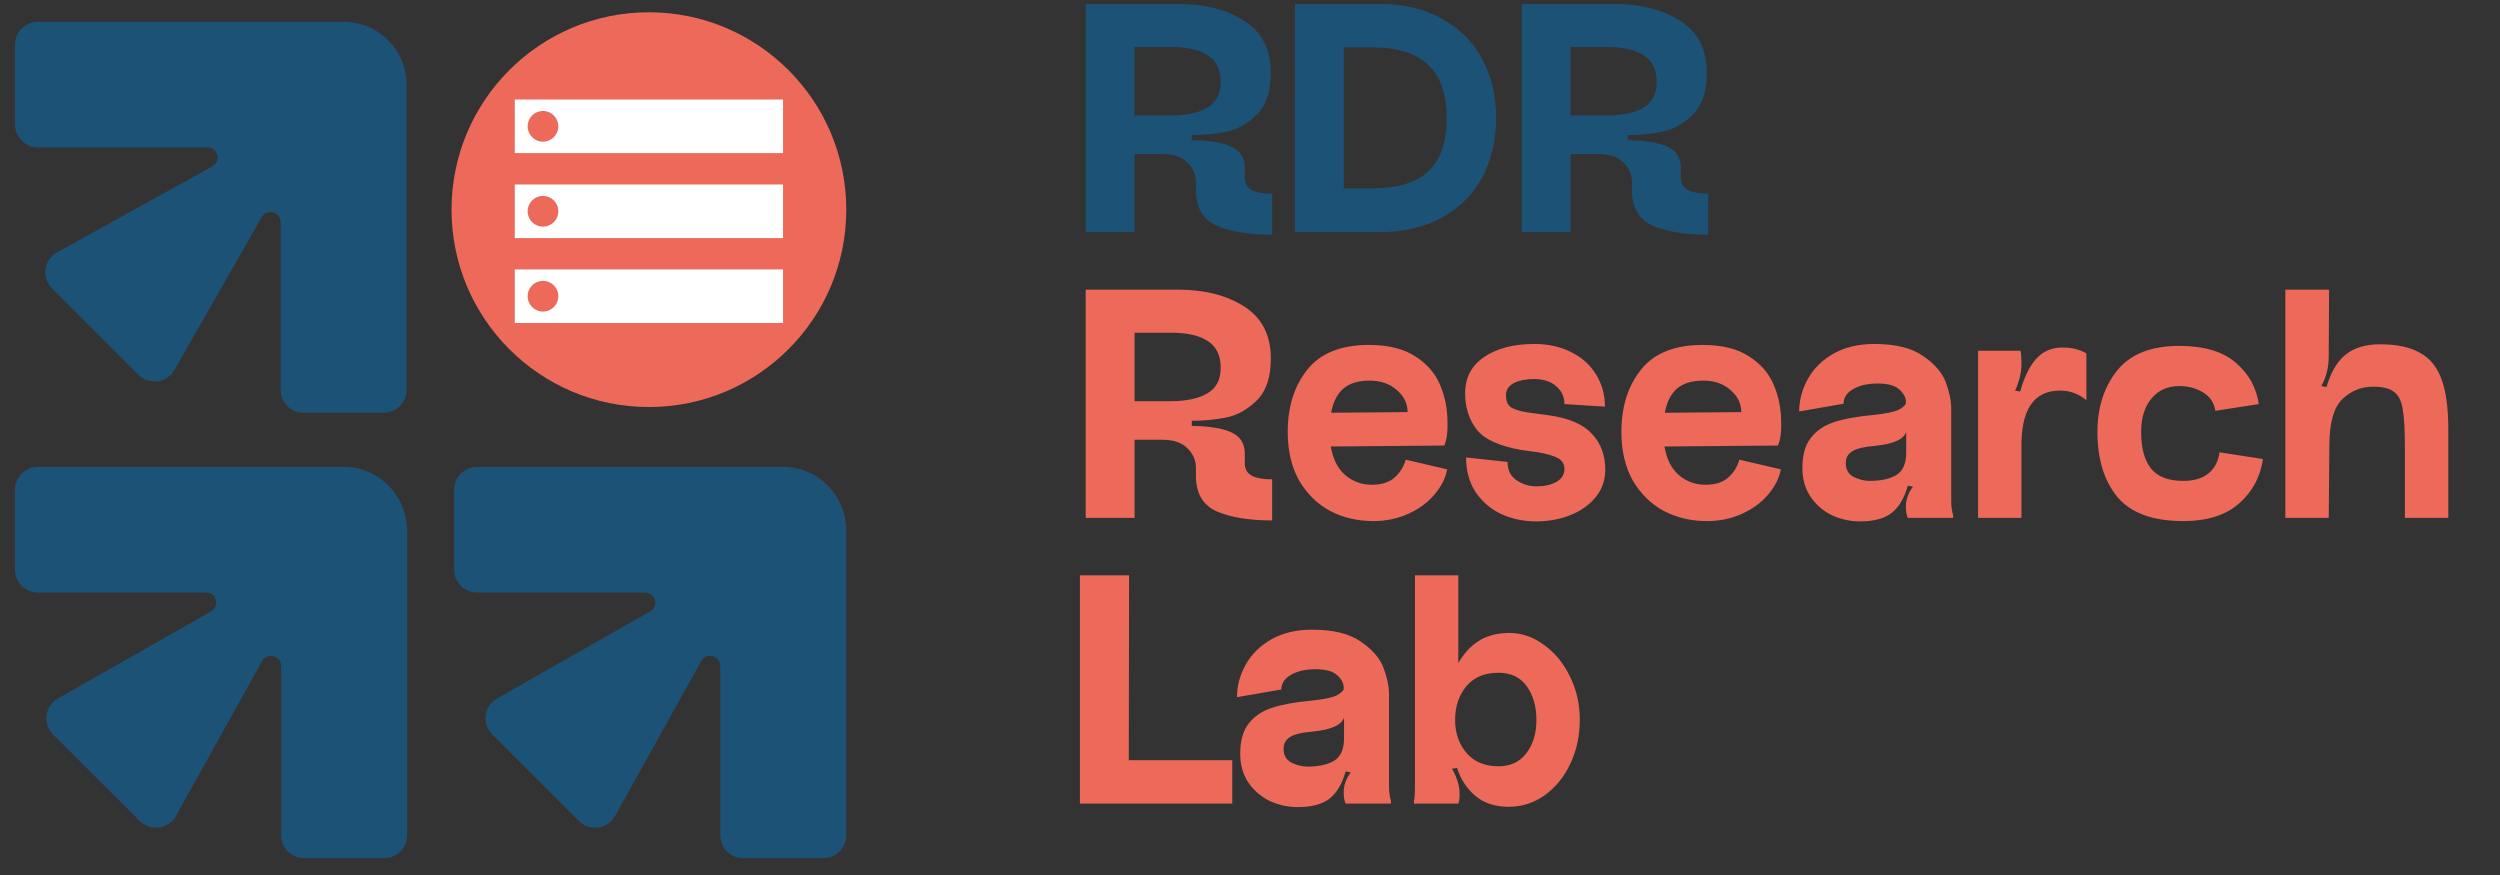<svg xmlns="http://www.w3.org/2000/svg" width="140" height="49" viewBox="0 0 140 49" fill="none"><rect x="0" y="0" width="140" height="49" fill="#333333" stroke="none"/><g clip-path="url(#clip0_123_532)"><circle cx="36.339" cy="11.741" r="11.053" fill="#ED6A5A"></circle><path d="M19.257 26.145H2.123C1.419 26.145 0.839 26.713 0.839 27.426V31.902C0.839 32.605 1.409 33.183 2.123 33.183H11.54C12.12 33.183 12.327 33.959 11.819 34.238L3.242 39.116C2.507 39.529 2.372 40.532 2.973 41.132L7.831 45.979C8.432 46.578 9.447 46.434 9.851 45.7L14.678 37.018C14.958 36.511 15.745 36.708 15.745 37.297V46.775C15.745 47.478 16.315 48.056 17.03 48.056H21.515C22.219 48.056 22.799 47.488 22.799 46.775V29.68C22.768 27.716 21.194 26.145 19.257 26.145Z" fill="#1C5275"></path><path d="M22.768 4.739V21.834C22.768 22.537 22.199 23.116 21.484 23.116H16.999C16.294 23.116 15.714 22.547 15.714 21.834V12.439C15.714 11.86 14.937 11.653 14.658 12.16L9.768 20.718C9.354 21.452 8.349 21.586 7.748 20.987L2.911 16.15C2.31 15.55 2.455 14.537 3.19 14.134L11.892 9.318C12.399 9.039 12.203 8.253 11.612 8.253H2.113C1.409 8.253 0.839 7.674 0.839 6.971V2.496C0.839 1.793 1.409 1.225 2.123 1.225H19.257C21.194 1.225 22.768 2.796 22.768 4.739Z" fill="#1C5275"></path><path d="M43.849 26.145H26.715C26.011 26.145 25.431 26.713 25.431 27.426V31.902C25.431 32.604 26 33.183 26.715 33.183H36.131C36.711 33.183 36.919 33.958 36.411 34.237L27.834 39.116C27.098 39.529 26.964 40.532 27.565 41.131L32.423 45.979C33.024 46.578 34.039 46.434 34.443 45.7L39.27 37.018C39.55 36.511 40.337 36.708 40.337 37.297V46.775C40.337 47.478 40.907 48.056 41.621 48.056H46.107C46.811 48.056 47.391 47.488 47.391 46.775V29.679C47.371 27.716 45.796 26.145 43.849 26.145Z" fill="#1C5275"></path><path d="M69.709 9.958C69.709 10.282 69.853 10.516 70.141 10.66C70.441 10.792 70.807 10.852 71.239 10.84V13.144C69.967 13.144 68.935 12.976 68.143 12.64C67.363 12.292 66.973 11.632 66.973 10.66V10.21C66.973 9.778 66.811 9.406 66.487 9.094C66.175 8.782 65.707 8.626 65.083 8.626H63.535V13H60.799V0.22H65.947C67.459 0.22 68.707 0.538 69.691 1.174C70.675 1.81 71.167 2.776 71.167 4.072C71.167 5.128 70.903 5.914 70.375 6.43C69.847 6.946 69.271 7.264 68.647 7.384C68.035 7.504 67.399 7.564 66.739 7.564V7.852C67.723 7.864 68.461 7.984 68.953 8.212C69.457 8.44 69.709 8.836 69.709 9.4V9.958ZM65.551 6.466C66.427 6.466 67.111 6.322 67.603 6.034C68.107 5.746 68.359 5.266 68.359 4.594C68.359 3.91 68.119 3.412 67.639 3.1C67.171 2.788 66.475 2.632 65.551 2.632H63.535V6.466H65.551ZM72.516 0.22H77.214C78.606 0.22 79.794 0.502 80.778 1.066C81.774 1.618 82.524 2.38 83.028 3.352C83.532 4.312 83.784 5.398 83.784 6.61C83.784 7.822 83.532 8.914 83.028 9.886C82.524 10.846 81.774 11.608 80.778 12.172C79.794 12.724 78.606 13 77.214 13H72.516V0.22ZM76.8 10.552C78.24 10.552 79.302 10.234 79.986 9.598C80.67 8.95 81.012 7.954 81.012 6.61C81.012 5.278 80.67 4.288 79.986 3.64C79.302 2.98 78.24 2.65 76.8 2.65H75.252V10.552H76.8ZM94.125 9.958C94.125 10.282 94.269 10.516 94.557 10.66C94.857 10.792 95.223 10.852 95.655 10.84V13.144C94.383 13.144 93.351 12.976 92.559 12.64C91.779 12.292 91.389 11.632 91.389 10.66V10.21C91.389 9.778 91.227 9.406 90.903 9.094C90.591 8.782 90.123 8.626 89.499 8.626H87.951V13H85.215V0.22H90.363C91.875 0.22 93.123 0.538 94.107 1.174C95.091 1.81 95.583 2.776 95.583 4.072C95.583 5.128 95.319 5.914 94.791 6.43C94.263 6.946 93.687 7.264 93.063 7.384C92.451 7.504 91.815 7.564 91.155 7.564V7.852C92.139 7.864 92.877 7.984 93.369 8.212C93.873 8.44 94.125 8.836 94.125 9.4V9.958ZM89.967 6.466C90.843 6.466 91.527 6.322 92.019 6.034C92.523 5.746 92.775 5.266 92.775 4.594C92.775 3.91 92.535 3.412 92.055 3.1C91.587 2.788 90.891 2.632 89.967 2.632H87.951V6.466H89.967Z" fill="#1C5275"></path><path d="M69.709 25.958C69.709 26.282 69.853 26.516 70.141 26.66C70.441 26.792 70.807 26.852 71.239 26.84V29.144C69.967 29.144 68.935 28.976 68.143 28.64C67.363 28.292 66.973 27.632 66.973 26.66V26.21C66.973 25.778 66.811 25.406 66.487 25.094C66.175 24.782 65.707 24.626 65.083 24.626H63.535V29H60.799V16.22H65.947C67.459 16.22 68.707 16.538 69.691 17.174C70.675 17.81 71.167 18.776 71.167 20.072C71.167 21.128 70.903 21.914 70.375 22.43C69.847 22.946 69.271 23.264 68.647 23.384C68.035 23.504 67.399 23.564 66.739 23.564V23.852C67.723 23.864 68.461 23.984 68.953 24.212C69.457 24.44 69.709 24.836 69.709 25.4V25.958ZM65.551 22.466C66.427 22.466 67.111 22.322 67.603 22.034C68.107 21.746 68.359 21.266 68.359 20.594C68.359 19.91 68.119 19.412 67.639 19.1C67.171 18.788 66.475 18.632 65.551 18.632H63.535V22.466H65.551ZM76.829 27.146C77.368 27.146 77.788 27.014 78.088 26.75C78.4 26.474 78.611 26.138 78.719 25.742L81.04 26.282C80.957 26.762 80.722 27.23 80.338 27.686C79.966 28.13 79.481 28.49 78.88 28.766C78.281 29.042 77.621 29.18 76.9 29.18C76.013 29.18 75.203 28.988 74.471 28.604C73.751 28.208 73.174 27.638 72.743 26.894C72.323 26.138 72.112 25.238 72.112 24.194C72.112 22.778 72.478 21.614 73.21 20.702C73.942 19.778 75.094 19.316 76.666 19.316C77.734 19.316 78.593 19.526 79.24 19.946C79.888 20.354 80.35 20.876 80.626 21.512C80.903 22.148 81.046 22.826 81.058 23.546C81.082 24.158 81.022 24.626 80.879 24.95L74.525 25.004C74.644 25.712 74.915 26.246 75.335 26.606C75.754 26.966 76.252 27.146 76.829 27.146ZM76.703 21.314C76.079 21.314 75.593 21.458 75.245 21.746C74.897 22.034 74.662 22.49 74.543 23.114L78.826 23.078C78.826 22.598 78.623 22.184 78.215 21.836C77.819 21.488 77.314 21.314 76.703 21.314ZM85.917 19.262C86.709 19.262 87.405 19.418 88.005 19.73C88.605 20.03 89.067 20.45 89.391 20.99C89.715 21.518 89.877 22.112 89.877 22.772L87.609 22.628C87.609 22.232 87.459 21.902 87.159 21.638C86.871 21.374 86.457 21.236 85.917 21.224C85.449 21.224 85.065 21.302 84.765 21.458C84.477 21.614 84.333 21.842 84.333 22.142C84.333 22.418 84.411 22.628 84.567 22.772C84.723 22.904 85.047 23.012 85.539 23.096L86.745 23.258C87.861 23.414 88.665 23.762 89.157 24.302C89.649 24.83 89.895 25.496 89.895 26.3C89.895 26.9 89.709 27.422 89.337 27.866C88.977 28.298 88.503 28.628 87.915 28.856C87.327 29.084 86.703 29.198 86.043 29.198C85.323 29.198 84.663 29.06 84.063 28.784C83.463 28.496 82.983 28.082 82.623 27.542C82.275 27.002 82.101 26.36 82.101 25.616L84.423 25.868C84.423 26.324 84.591 26.666 84.927 26.894C85.263 27.122 85.635 27.236 86.043 27.236C86.487 27.236 86.859 27.152 87.159 26.984C87.459 26.816 87.609 26.576 87.609 26.264C87.609 26 87.495 25.802 87.267 25.67C87.051 25.538 86.673 25.424 86.133 25.328L85.215 25.202C83.955 24.986 83.109 24.596 82.677 24.032C82.257 23.468 82.047 22.802 82.047 22.034C82.047 21.146 82.407 20.462 83.127 19.982C83.847 19.502 84.777 19.262 85.917 19.262ZM95.514 27.146C96.054 27.146 96.474 27.014 96.774 26.75C97.086 26.474 97.296 26.138 97.404 25.742L99.726 26.282C99.642 26.762 99.408 27.23 99.024 27.686C98.652 28.13 98.166 28.49 97.566 28.766C96.966 29.042 96.306 29.18 95.586 29.18C94.698 29.18 93.888 28.988 93.156 28.604C92.436 28.208 91.86 27.638 91.428 26.894C91.008 26.138 90.798 25.238 90.798 24.194C90.798 22.778 91.164 21.614 91.896 20.702C92.628 19.778 93.78 19.316 95.352 19.316C96.42 19.316 97.278 19.526 97.926 19.946C98.574 20.354 99.036 20.876 99.312 21.512C99.588 22.148 99.732 22.826 99.744 23.546C99.768 24.158 99.708 24.626 99.564 24.95L93.21 25.004C93.33 25.712 93.6 26.246 94.02 26.606C94.44 26.966 94.938 27.146 95.514 27.146ZM95.388 21.314C94.764 21.314 94.278 21.458 93.93 21.746C93.582 22.034 93.348 22.49 93.228 23.114L97.512 23.078C97.512 22.598 97.308 22.184 96.9 21.836C96.504 21.488 96 21.314 95.388 21.314ZM104.156 29.198C103.616 29.198 103.094 29.084 102.59 28.856C102.098 28.616 101.696 28.268 101.384 27.812C101.084 27.356 100.934 26.822 100.934 26.21C100.934 25.502 101.084 24.95 101.384 24.554C101.684 24.146 102.11 23.846 102.662 23.654C103.226 23.462 103.964 23.324 104.876 23.24C105.608 23.168 106.1 23.066 106.352 22.934C106.604 22.79 106.73 22.664 106.73 22.556V22.502C106.73 22.262 106.61 22.034 106.37 21.818C106.13 21.59 105.722 21.476 105.146 21.476C104.582 21.476 104.12 21.584 103.76 21.8C103.412 22.004 103.238 22.274 103.238 22.61L100.754 23.042C100.754 22.406 100.916 21.8 101.24 21.224C101.564 20.636 102.044 20.162 102.68 19.802C103.316 19.442 104.078 19.262 104.966 19.262C106.142 19.262 107.048 19.484 107.684 19.928C108.332 20.372 108.758 20.864 108.962 21.404C109.166 21.944 109.268 22.442 109.268 22.898V28.082C109.268 28.238 109.28 28.388 109.304 28.532C109.328 28.676 109.352 28.784 109.376 28.856V29H106.838C106.766 28.856 106.73 28.646 106.73 28.37C106.73 27.974 106.862 27.602 107.126 27.254L106.838 27.2C106.634 27.92 106.322 28.436 105.902 28.748C105.494 29.048 104.912 29.198 104.156 29.198ZM104.714 26.93C105.326 26.93 105.818 26.822 106.19 26.606C106.562 26.378 106.748 25.958 106.748 25.346V24.176C106.628 24.596 106.046 24.86 105.002 24.968C104.39 25.016 103.964 25.118 103.724 25.274C103.484 25.418 103.364 25.64 103.364 25.94C103.364 26.3 103.514 26.558 103.814 26.714C104.114 26.858 104.414 26.93 104.714 26.93ZM113.148 19.64C113.184 19.784 113.202 20.012 113.202 20.324C113.202 20.66 113.16 20.966 113.076 21.242C113.004 21.506 112.926 21.716 112.842 21.872L113.13 21.926C113.358 21.11 113.658 20.498 114.03 20.09C114.414 19.67 114.9 19.46 115.488 19.46C115.812 19.46 116.088 19.496 116.316 19.568C116.556 19.64 116.73 19.718 116.838 19.802V22.412C116.406 22.052 115.914 21.872 115.362 21.872C113.874 21.872 113.154 22.964 113.202 25.148V29H110.772V19.64H113.148ZM117.456 24.194C117.456 22.826 117.822 21.68 118.554 20.756C119.298 19.832 120.456 19.37 122.028 19.37C123.42 19.37 124.476 19.682 125.196 20.306C125.928 20.93 126.36 21.704 126.492 22.628L124.062 23.006C123.99 22.55 123.762 22.208 123.378 21.98C122.994 21.74 122.544 21.62 122.028 21.62C121.38 21.62 120.864 21.854 120.48 22.322C120.096 22.778 119.904 23.402 119.904 24.194C119.904 25.094 120.09 25.778 120.462 26.246C120.834 26.702 121.434 26.93 122.262 26.93C122.862 26.93 123.33 26.792 123.666 26.516C124.014 26.24 124.224 25.844 124.296 25.328L126.726 25.706C126.582 26.702 126.138 27.53 125.394 28.19C124.65 28.85 123.606 29.18 122.262 29.18C120.558 29.18 119.328 28.73 118.572 27.83C117.828 26.918 117.456 25.706 117.456 24.194ZM130.427 16.22L130.409 19.964C130.409 20.564 130.271 21.116 129.995 21.62L130.283 21.674C130.535 20.822 130.901 20.21 131.381 19.838C131.861 19.466 132.491 19.28 133.271 19.28C134.207 19.28 134.951 19.436 135.503 19.748C136.067 20.048 136.475 20.546 136.727 21.242C136.979 21.926 137.105 22.862 137.105 24.05V29H134.675V25.076C134.675 24.08 134.633 23.354 134.549 22.898C134.477 22.442 134.315 22.124 134.063 21.944C133.823 21.752 133.433 21.656 132.893 21.656C132.233 21.656 131.663 21.884 131.183 22.34C130.703 22.796 130.457 23.63 130.445 24.842L130.409 29H127.979V16.22H130.427ZM63.211 42.57H69.007V45H60.475V32.22H63.229L63.211 42.57ZM72.674 45.198C72.134 45.198 71.612 45.084 71.108 44.856C70.616 44.616 70.214 44.268 69.902 43.812C69.602 43.356 69.452 42.822 69.452 42.21C69.452 41.502 69.602 40.95 69.902 40.554C70.202 40.146 70.628 39.846 71.18 39.654C71.744 39.462 72.482 39.324 73.394 39.24C74.126 39.168 74.618 39.066 74.87 38.934C75.122 38.79 75.248 38.664 75.248 38.556V38.502C75.248 38.262 75.128 38.034 74.888 37.818C74.648 37.59 74.24 37.476 73.664 37.476C73.1 37.476 72.638 37.584 72.278 37.8C71.93 38.004 71.756 38.274 71.756 38.61L69.272 39.042C69.272 38.406 69.434 37.8 69.758 37.224C70.082 36.636 70.562 36.162 71.198 35.802C71.834 35.442 72.596 35.262 73.484 35.262C74.66 35.262 75.566 35.484 76.202 35.928C76.85 36.372 77.276 36.864 77.48 37.404C77.684 37.944 77.786 38.442 77.786 38.898V44.082C77.786 44.238 77.798 44.388 77.822 44.532C77.846 44.676 77.87 44.784 77.894 44.856V45H75.356C75.284 44.856 75.248 44.646 75.248 44.37C75.248 43.974 75.38 43.602 75.644 43.254L75.356 43.2C75.152 43.92 74.84 44.436 74.42 44.748C74.012 45.048 73.43 45.198 72.674 45.198ZM73.232 42.93C73.844 42.93 74.336 42.822 74.708 42.606C75.08 42.378 75.266 41.958 75.266 41.346V40.176C75.146 40.596 74.564 40.86 73.52 40.968C72.908 41.016 72.482 41.118 72.242 41.274C72.002 41.418 71.882 41.64 71.882 41.94C71.882 42.3 72.032 42.558 72.332 42.714C72.632 42.858 72.932 42.93 73.232 42.93ZM84.492 45.18C83.724 45.18 83.1 44.976 82.62 44.568C82.139 44.16 81.797 43.638 81.594 43.002L81.305 43.056C81.413 43.212 81.51 43.416 81.594 43.668C81.689 43.92 81.737 44.19 81.737 44.478C81.737 44.73 81.713 44.904 81.665 45H79.181V44.856C79.218 44.76 79.236 44.502 79.236 44.082V32.22H81.665V37.134C81.966 36.606 82.338 36.198 82.781 35.91C83.237 35.61 83.808 35.454 84.492 35.442C85.2 35.442 85.853 35.664 86.454 36.108C87.066 36.54 87.552 37.128 87.912 37.872C88.284 38.616 88.469 39.426 88.469 40.302C88.469 41.19 88.296 42.006 87.948 42.75C87.6 43.494 87.12 44.088 86.507 44.532C85.895 44.964 85.224 45.18 84.492 45.18ZM83.915 42.912C84.588 42.912 85.109 42.666 85.481 42.174C85.853 41.682 86.04 41.064 86.04 40.32C86.04 39.564 85.859 38.934 85.499 38.43C85.139 37.926 84.612 37.674 83.915 37.674C83.135 37.674 82.535 37.926 82.115 38.43C81.695 38.934 81.486 39.564 81.486 40.32C81.486 41.04 81.695 41.652 82.115 42.156C82.547 42.66 83.147 42.912 83.915 42.912Z" fill="#ED6A5A"></path><rect x="28.827" y="5.574" width="15.023" height="3" fill="white"></rect><circle cx="30.407" cy="7.074" r="0.86" fill="#ED6A5A"></circle><rect x="28.827" y="10.332" width="15.023" height="3" fill="white"></rect><circle cx="30.407" cy="11.832" r="0.86" fill="#ED6A5A"></circle><rect x="28.827" y="15.088" width="15.023" height="3" fill="white"></rect><circle cx="30.407" cy="16.588" r="0.86" fill="#ED6A5A"></circle></g><defs><clipPath id="clip0_123_532"><rect width="138.525" height="49" fill="white" transform="translate(0.5)"></rect></clipPath></defs></svg>